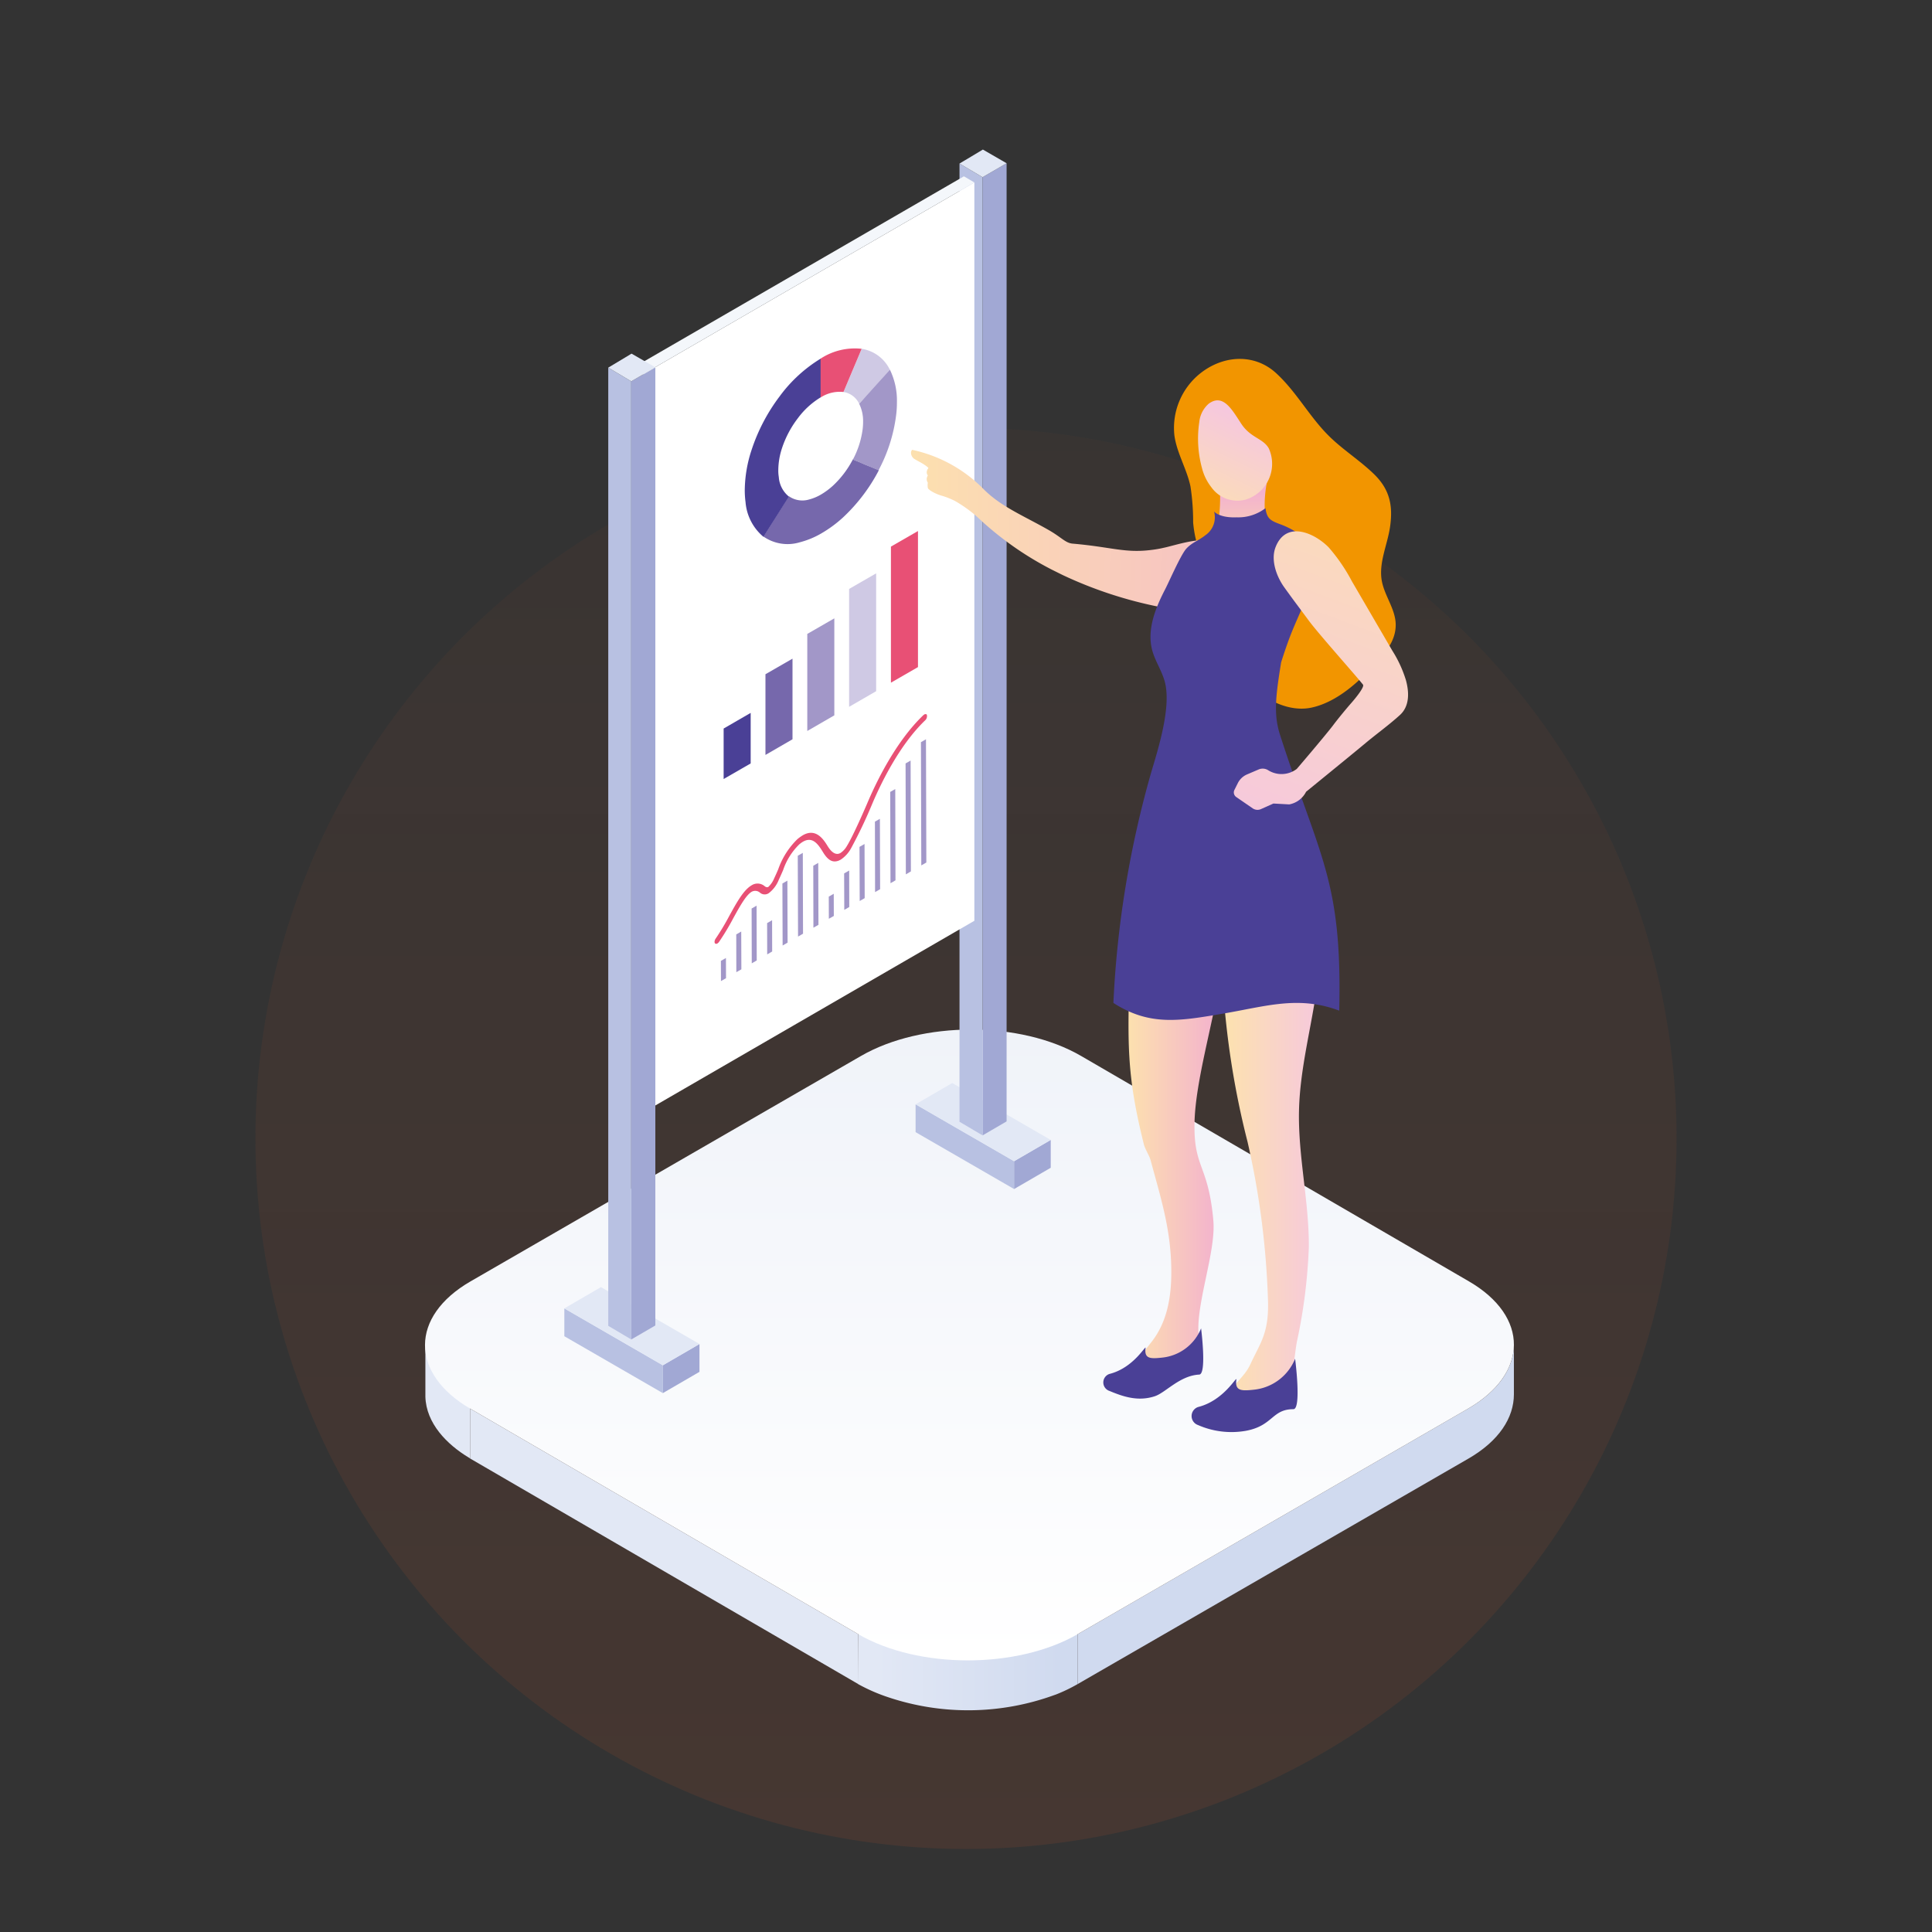 <svg id="レイヤー_1" data-name="レイヤー 1" xmlns="http://www.w3.org/2000/svg" xmlns:xlink="http://www.w3.org/1999/xlink" viewBox="0 0 267.92 267.92"><rect x="0" y="0" width="267.92" height="267.92" fill="#333333" stroke="none"/><defs><style>.cls-1{opacity:0.1;isolation:isolate;fill:url(#名称未設定グラデーション);}.cls-2{fill:#e2e8f5;}.cls-3{fill:#d0daef;}.cls-4{fill:url(#linear-gradient);}.cls-5{fill:url(#linear-gradient-2);}.cls-6{fill:#b8c1e2;}.cls-7{fill:#a1a8d4;}.cls-8{fill:#fff;}.cls-9{fill:#f4f7fb;}.cls-10{fill:#e85075;}.cls-11{fill:#a297c8;}.cls-12{fill:#cfc9e4;}.cls-13{fill:#7668ac;}.cls-14{fill:#4a4096;}.cls-15{fill:#f29500;}.cls-16{fill:url(#linear-gradient-3);}.cls-17{fill:url(#linear-gradient-4);}.cls-18{fill:url(#linear-gradient-5);}.cls-19{fill:url(#linear-gradient-6);}.cls-20{fill:url(#linear-gradient-7);}.cls-21{fill:url(#linear-gradient-8);}</style><linearGradient id="名称未設定グラデーション" x1="133.96" y1="211.06" x2="133.96" y2="13.98" gradientTransform="matrix(1, 0, 0, -1, 0, 270.39)" gradientUnits="userSpaceOnUse"><stop offset="0" stop-color="#f15a24" stop-opacity="0.3"/><stop offset="1" stop-color="#f15a24"/></linearGradient><linearGradient id="linear-gradient" x1="-548.36" y1="231.89" x2="-522.93" y2="231.89" gradientTransform="matrix(-1, 0, 0, 1, -401.36, 0)" gradientUnits="userSpaceOnUse"><stop offset="0" stop-color="#d0daef"/><stop offset="1" stop-color="#e2e8f5"/></linearGradient><linearGradient id="linear-gradient-2" x1="134.44" y1="230.26" x2="134.44" y2="142.78" gradientUnits="userSpaceOnUse"><stop offset="0" stop-color="#fff"/><stop offset="1" stop-color="#f0f3f9"/></linearGradient><linearGradient id="linear-gradient-3" x1="387.55" y1="156.81" x2="401.32" y2="156.81" gradientTransform="matrix(-1, 0, 0, 1, 570.63, 0)" gradientUnits="userSpaceOnUse"><stop offset="0" stop-color="#f6c8dd"/><stop offset="1" stop-color="#fde3ad"/></linearGradient><linearGradient id="linear-gradient-4" x1="401.53" y1="161" x2="414.78" y2="161" gradientTransform="matrix(-1, 0, 0, 1, 570.63, 0)" gradientUnits="userSpaceOnUse"><stop offset="0" stop-color="#f3b1ce"/><stop offset="1" stop-color="#fde3ad"/></linearGradient><linearGradient id="linear-gradient-5" x1="-725.81" y1="68.28" x2="-725.81" y2="77.48" gradientTransform="matrix(-1, 0, 0, 1, -553.4, 0)" xlink:href="#linear-gradient-4"/><linearGradient id="linear-gradient-6" x1="457.72" y1="74.09" x2="528.44" y2="73.02" gradientTransform="matrix(-1, 0, 0, 1, 650.63, 0)" xlink:href="#linear-gradient-4"/><linearGradient id="linear-gradient-7" x1="-726.35" y1="58.36" x2="-719.33" y2="72.83" gradientTransform="matrix(-1, 0, 0, 1, -553.4, 0)" xlink:href="#linear-gradient-3"/><linearGradient id="linear-gradient-8" x1="-728.55" y1="115.7" x2="-750.62" y2="56.47" gradientTransform="matrix(-1, 0, 0, 1, -553.4, 0)" xlink:href="#linear-gradient-3"/></defs><g id="Layer_2" data-name="Layer 2"><g id="Layer_1-2" data-name="Layer 1-2"><circle class="cls-1" cx="133.96" cy="157.87" r="98.54"/></g><path class="cls-2" d="M65.23,195.36v6.92c-.09-.05-.15-.11-.24-.16-3-1.81-5.9-4.73-6-8.44v-7.11Z"/><polygon class="cls-2" points="119 226.61 119 233.53 65.23 202.28 65.23 195.36 119 226.61"/><path class="cls-3" d="M203.56,195.36c4.27-2.46,6.39-5.69,6.38-8.92v6.92c0,3.23-2.05,6.46-6.32,8.92l-54.16,31.25v-6.92Z"/><path class="cls-4" d="M119,226.61h30.46v6.92A22.78,22.78,0,0,1,146.4,235l-.18.06a34.9,34.9,0,0,1-23,.32,24.48,24.48,0,0,1-4.26-1.86Z"/><path class="cls-5" d="M65.26,177.69l54.13-31.25c8.46-4.89,22.13-4.89,30.54,0l53.77,31.25c8.37,4.86,8.32,12.78-.14,17.67l-54.1,31.25c-8.42,4.86-22.09,4.86-30.46,0L65.23,195.36C56.83,190.47,56.84,182.55,65.26,177.69Z"/><polygon class="cls-6" points="126.97 153.14 126.97 157 140.63 164.89 140.63 161.03 126.97 153.14"/><polygon class="cls-7" points="140.63 161.03 140.63 164.89 145.71 161.94 145.71 158.08 140.63 161.03"/><polygon class="cls-2" points="132.05 150.19 126.97 153.14 140.63 161.03 145.71 158.08 132.05 150.19"/><polygon class="cls-7" points="139.59 22.64 136.26 24.57 136.26 157.45 139.59 155.51 139.59 22.64"/><polygon class="cls-6" points="136.26 24.57 133.06 22.68 133.06 155.56 136.26 157.45 136.26 24.57"/><polygon class="cls-2" points="136.3 20.74 133.06 22.68 136.26 24.57 139.59 22.64 136.3 20.74"/><polygon class="cls-8" points="135.12 25.3 89.22 51.87 89.22 154.26 135.12 127.69 135.12 25.3"/><polygon class="cls-9" points="133.67 24.45 87.75 51.02 89.22 51.87 135.12 25.3 133.67 24.45"/><polygon class="cls-6" points="78.26 181.44 78.26 185.3 91.92 193.19 91.92 189.33 78.26 181.44"/><polygon class="cls-7" points="91.92 189.33 91.92 193.19 97 190.24 97 186.38 91.92 189.33"/><polygon class="cls-2" points="83.34 178.49 78.26 181.44 91.92 189.33 97 186.38 83.34 178.49"/><polygon class="cls-7" points="90.88 50.94 87.54 52.88 87.54 185.75 90.88 183.81 90.88 50.94"/><polygon class="cls-6" points="87.54 52.88 84.35 50.98 84.35 183.86 87.54 185.75 87.54 52.88"/><polygon class="cls-2" points="87.58 49.04 84.35 50.98 87.54 52.88 90.88 50.94 87.58 49.04"/><path class="cls-10" d="M128.54,99.18c0-.16-.21-.19-.37-.1l-.13.1c-3.83,3.67-6.54,9.28-7.81,12.3-.56,1.3-2,4.57-2.77,5.81a2.9,2.9,0,0,1-.91,1l-.15.07c-.53.2-1.09-.16-1.61-1s-1.58-2.61-3.46-1.53a6.75,6.75,0,0,0-.73.52,10.77,10.77,0,0,0-2.68,4.2c-.18.42-.37.85-.57,1.27a3.34,3.34,0,0,1-.8,1.17c-.19.11-.41,0-.56-.14a1.52,1.52,0,0,0-1.76-.08c-1.12.65-2.07,2.38-3.09,4.23a33.41,33.41,0,0,1-1.88,3.14c-.18.24-.22.56-.1.69a.28.28,0,0,0,.33,0,.85.85,0,0,0,.22-.21,33.35,33.35,0,0,0,2-3.33c.9-1.63,1.75-3.17,2.54-3.63a1,1,0,0,1,1.14.13,1,1,0,0,0,1.23.06A4.32,4.32,0,0,0,108,122c.21-.45.41-.9.6-1.34a9,9,0,0,1,2.22-3.55,3.77,3.77,0,0,1,.52-.38c1.3-.75,2.06.24,2.78,1.43s1.38,1.49,2.18,1.19l.29-.14a4.46,4.46,0,0,0,1.44-1.59,65.62,65.62,0,0,0,2.89-6.06c1.22-2.89,3.8-8.25,7.41-11.7A.78.78,0,0,0,128.54,99.18Z"/><polygon class="cls-11" points="106.38 128.01 106.39 132.35 107.08 131.95 107.07 127.61 106.38 128.01"/><polygon class="cls-11" points="108.5 122.52 108.53 131.12 109.22 130.72 109.19 122.12 108.5 122.52"/><polygon class="cls-11" points="112.78 120.06 112.8 128.65 113.5 128.25 113.47 119.66 112.78 120.06"/><polygon class="cls-11" points="114.93 124.34 114.94 127.41 115.63 127.02 115.62 123.94 114.93 124.34"/><polygon class="cls-11" points="117.06 121.12 117.08 126.18 117.77 125.78 117.76 120.72 117.06 121.12"/><polygon class="cls-11" points="119.19 117.44 119.22 124.95 119.91 124.55 119.89 117.04 119.19 117.44"/><polygon class="cls-11" points="102.1 129.58 102.11 134.82 102.81 134.42 102.79 129.18 102.1 129.58"/><polygon class="cls-11" points="104.23 125.99 104.25 133.59 104.94 133.19 104.92 125.59 104.23 125.99"/><polygon class="cls-11" points="123.45 109.82 123.49 122.48 124.18 122.08 124.15 109.42 123.45 109.82"/><polygon class="cls-11" points="125.58 105.87 125.62 121.25 126.32 120.84 126.28 105.47 125.58 105.87"/><polygon class="cls-11" points="110.63 118.67 110.67 129.88 111.36 129.48 111.33 118.27 110.63 118.67"/><polygon class="cls-11" points="99.97 133.25 99.98 136.05 100.68 135.65 100.67 132.85 99.97 133.25"/><polygon class="cls-11" points="121.33 113.94 121.35 123.71 122.05 123.31 122.02 113.55 121.33 113.94"/><polygon class="cls-11" points="128.41 102.52 127.71 102.92 127.76 120.01 128.46 119.61 128.41 102.52"/><path class="cls-12" d="M119.5,48.37l-.63,1.5-.63,1.49-.63,1.5-.63,1.5A2.91,2.91,0,0,1,119.15,56l1.06-1.17,1.07-1.19,1.06-1.17,1.07-1.18A5.24,5.24,0,0,0,119.5,48.37Z"/><path class="cls-13" d="M120.94,64.81l-.9-.36-.88-.38-.89-.36a13.44,13.44,0,0,1-2.77,3.65,9.89,9.89,0,0,1-1.65,1.22,6.52,6.52,0,0,1-1.66.69,3.24,3.24,0,0,1-2.78-.45l-.88,1.39-.88,1.39L106.77,73l-.89,1.41a5.85,5.85,0,0,0,5,.8,11.78,11.78,0,0,0,3-1.23,17.33,17.33,0,0,0,3-2.2,24.31,24.31,0,0,0,5-6.58Z"/><path class="cls-14" d="M113.81,53.78V49.73A19.9,19.9,0,0,0,108.09,55a25.48,25.48,0,0,0-3.87,7.41,18.24,18.24,0,0,0-.94,5.58,12.39,12.39,0,0,0,.11,1.66,7,7,0,0,0,2.49,4.8l.89-1.41.88-1.39.88-1.39.88-1.39A3.82,3.82,0,0,1,108,66.15a5.17,5.17,0,0,1-.07-.91,9.94,9.94,0,0,1,.52-3.11A14.05,14.05,0,0,1,110.64,58a11.09,11.09,0,0,1,3.17-2.9Z"/><path class="cls-10" d="M113.8,49.73v5.39a4.87,4.87,0,0,1,3.17-.76l.63-1.5.63-1.5.63-1.49.63-1.5A8.69,8.69,0,0,0,113.8,49.73Z"/><path class="cls-11" d="M123.41,51.27l-1.07,1.18-1.06,1.17-1.07,1.19L119.15,56a5.43,5.43,0,0,1,.54,2.49,8.22,8.22,0,0,1-.06,1,12.33,12.33,0,0,1-1.36,4.25l.89.36.88.38.9.36.89.38a22,22,0,0,0,2.44-7.64,13.54,13.54,0,0,0,.11-1.79A9.78,9.78,0,0,0,123.41,51.27Z"/><polygon class="cls-10" points="123.55 75.8 123.55 94.67 127.3 92.51 127.3 73.64 123.55 75.8"/><polygon class="cls-12" points="117.75 81.67 117.75 98.02 121.5 95.85 121.5 79.51 117.75 81.67"/><polygon class="cls-11" points="111.95 87.91 111.95 101.37 115.7 99.2 115.7 85.75 111.95 87.91"/><polygon class="cls-13" points="106.15 93.5 106.15 104.69 109.9 102.52 109.9 91.34 106.15 93.5"/><polygon class="cls-14" points="100.35 101.03 100.35 108.03 104.1 105.87 104.1 98.86 100.35 101.03"/><path class="cls-15" d="M166.61,77.22a16.26,16.26,0,0,1-1.15-4.76,32.47,32.47,0,0,0-.37-5c-.51-2.43-1.89-4.62-2.23-7.07a9.67,9.67,0,0,1,4.11-9c3.16-2.19,7.17-2.24,10,.36s4.59,6,7.29,8.68c1.93,1.92,4.27,3.38,6.23,5.27,2.2,2.11,2.72,4.35,2.27,7.4-.37,2.48-1.57,4.91-1.15,7.39.37,2.14,1.94,4,1.94,6.17s-1.37,3.79-2.74,5.3c-2.36,2.58-5.37,5.38-8.9,6.16s-7.55-1.57-9.4-4.36a20,20,0,0,1-2.1-4.91c-.94-2.91-1.79-5.85-2.74-8.75C167.33,79.13,167,78.18,166.61,77.22Z"/><path class="cls-16" d="M182.63,136.88c-.8,5.71-2.35,11.33-2.49,17.08-.15,6.35,1.41,12.64,1.36,19a74.63,74.63,0,0,1-1.66,13.13c-.31,1.64-.55,5.54-1.56,6.87-1.42,1.85-3.15,2.08-5.38,2-1,0-2.63-.35-2.85-1,.82-2,2.48-2.89,3.34-4.76,1.36-2.95,2.51-4.21,2.46-8.45A114,114,0,0,0,173,158.33a116.74,116.74,0,0,1-3.62-30.57c.06-3.35.73-7.38,3.82-8.68,2-.83,4.31-.19,6.16.68s2.34,2.18,2.92,4.3A32,32,0,0,1,182.63,136.88Z"/><path class="cls-17" d="M169.09,136c-.81,5.74-3.3,13.86-3.44,19.65-.15,6.39,1.91,5.76,2.61,13.61.39,4.43-2.61,12-2,16.26.24,1.67-2.43,2.75-2.43,2.75a30.93,30.93,0,0,1-8,1.6c1.86-1,2.7-2.32,3.79-3.69,2.07-2.59,2.86-5.93,2.81-10.12-.06-5.66-1.47-9.95-2.87-15.17-.18-.66-.75-1.49-.93-2.19-2.52-10.05-2.2-14.3-2-24.66C156.71,130.7,169.68,131.78,169.09,136Z"/><path class="cls-14" d="M171.45,191.31c.07-.56-1.71,2.91-5.31,3.81a1.32,1.32,0,0,0,0,2.5,11.54,11.54,0,0,0,6.62.8c3.8-.7,3.6-3,6.6-3,1.15,0,.24-7,.24-7a6.93,6.93,0,0,1-5.75,4.3C172.1,192.91,171.24,192.87,171.45,191.31Z"/><path class="cls-14" d="M158.86,186.94c.07-.53-1.61,2.74-5,3.59a1.24,1.24,0,0,0,0,2.36c1.74.72,3.89,1.53,6.29.73,1.5-.5,3.45-2.86,6.15-3,1.08-.06.26-6.41.26-6.41a6.54,6.54,0,0,1-5.43,4.06C159.48,188.45,158.67,188.41,158.86,186.94Z"/><path class="cls-18" d="M176.34,64.49A16.83,16.83,0,0,0,175.4,71l-6.92,3.9a24.43,24.43,0,0,0,.71-6.61Z"/><path class="cls-19" d="M159.6,76.27c-3.62.45-5.51-.42-10.83-.88-1-.08-1.5-.81-3.21-1.81-3.47-2-6.72-3.28-9.16-5.75a19.63,19.63,0,0,0-9.91-5.45c-.33.36-.09,1,.29,1.25s1.15.6,1.67,1,.2.22.11.62a.7.7,0,0,0,.11.69.87.87,0,0,0,0,1,1.88,1.88,0,0,0,0,.71c0,.13.22.26.31.35a5.82,5.82,0,0,0,1.68.76,11.16,11.16,0,0,1,1.79.72,19.11,19.11,0,0,1,3,2.14A44.84,44.84,0,0,0,145.87,79l1.47.73a57.7,57.7,0,0,0,13.55,4.45,6,6,0,0,0,2.5,0c1.85-.43,2.36-1.5,3.2-2.79,1.06-1.61,2.45-4.06,2-5.62-.52-1.92-5.73-.09-7.2.19C160.81,76.1,160.21,76.2,159.6,76.27Z"/><path class="cls-14" d="M168.36,70.94a3,3,0,0,1-1.2,3.28c-.9.73-1.87,1-2.66,1.88s-2.47,4.79-3,5.77c-1.3,2.53-2.43,5.42-1.75,8.18.41,1.66,1.49,3.11,1.85,4.79.77,3.56-1.05,9.2-2,12.42a139.44,139.44,0,0,0-5.2,31.82c5.06,3.27,9.28,2.49,15.23,1.48s10.44-2.53,16.09-.41c.42-18.11-2.68-21.09-8.21-38.24-.92-2.85-.6-5.4.15-10.06,1.55-4.86,1.95-5.1,3.75-9.6,0,0,.15-3.75.09-6.22,0-1.49-2.52-2.8-3.91-3.31s-1.91-.78-2.1-2.25a6.19,6.19,0,0,1-4,1.27C169.11,71.84,168.36,70.94,168.36,70.94Z"/><path class="cls-20" d="M168,67.59a7.17,7.17,0,0,1-1.32-2.69,15.57,15.57,0,0,1-.37-6.37,3.9,3.9,0,0,1,1.3-2.54c2-1.47,3.23.8,4.52,2.77s3,2,3.81,3.4a5.19,5.19,0,0,1-3.19,7.12A4.42,4.42,0,0,1,168,67.59Z"/><path class="cls-21" d="M172.87,107.42l1.66-.71a1.42,1.42,0,0,1,1.3.08,3.49,3.49,0,0,0,4-.16s3.76-4.39,5-6c.66-.89,1.84-2.32,2.56-3.14s1.86-2.26,1.62-2.55c-1-1.28-6.13-7-7.54-8.91s-2.09-2.79-3.4-4.62c-1.05-1.48-1.89-3.75-1.17-5.56,1.45-3.67,5.33-2,7.36.06a24.67,24.67,0,0,1,3.22,4.71l5.6,9.61a16.87,16.87,0,0,1,1.88,4.07c.47,1.69.53,3.63-.83,4.86-1.54,1.4-3.21,2.59-4.8,3.92s-8.21,6.72-8.21,6.72a3.28,3.28,0,0,1-2.33,1.75l-2.2-.12-1.72.77a1.18,1.18,0,0,1-1.15-.1l-2.28-1.57a.77.77,0,0,1-.25-1l.45-.9A2.56,2.56,0,0,1,172.87,107.42Z"/></g></svg>